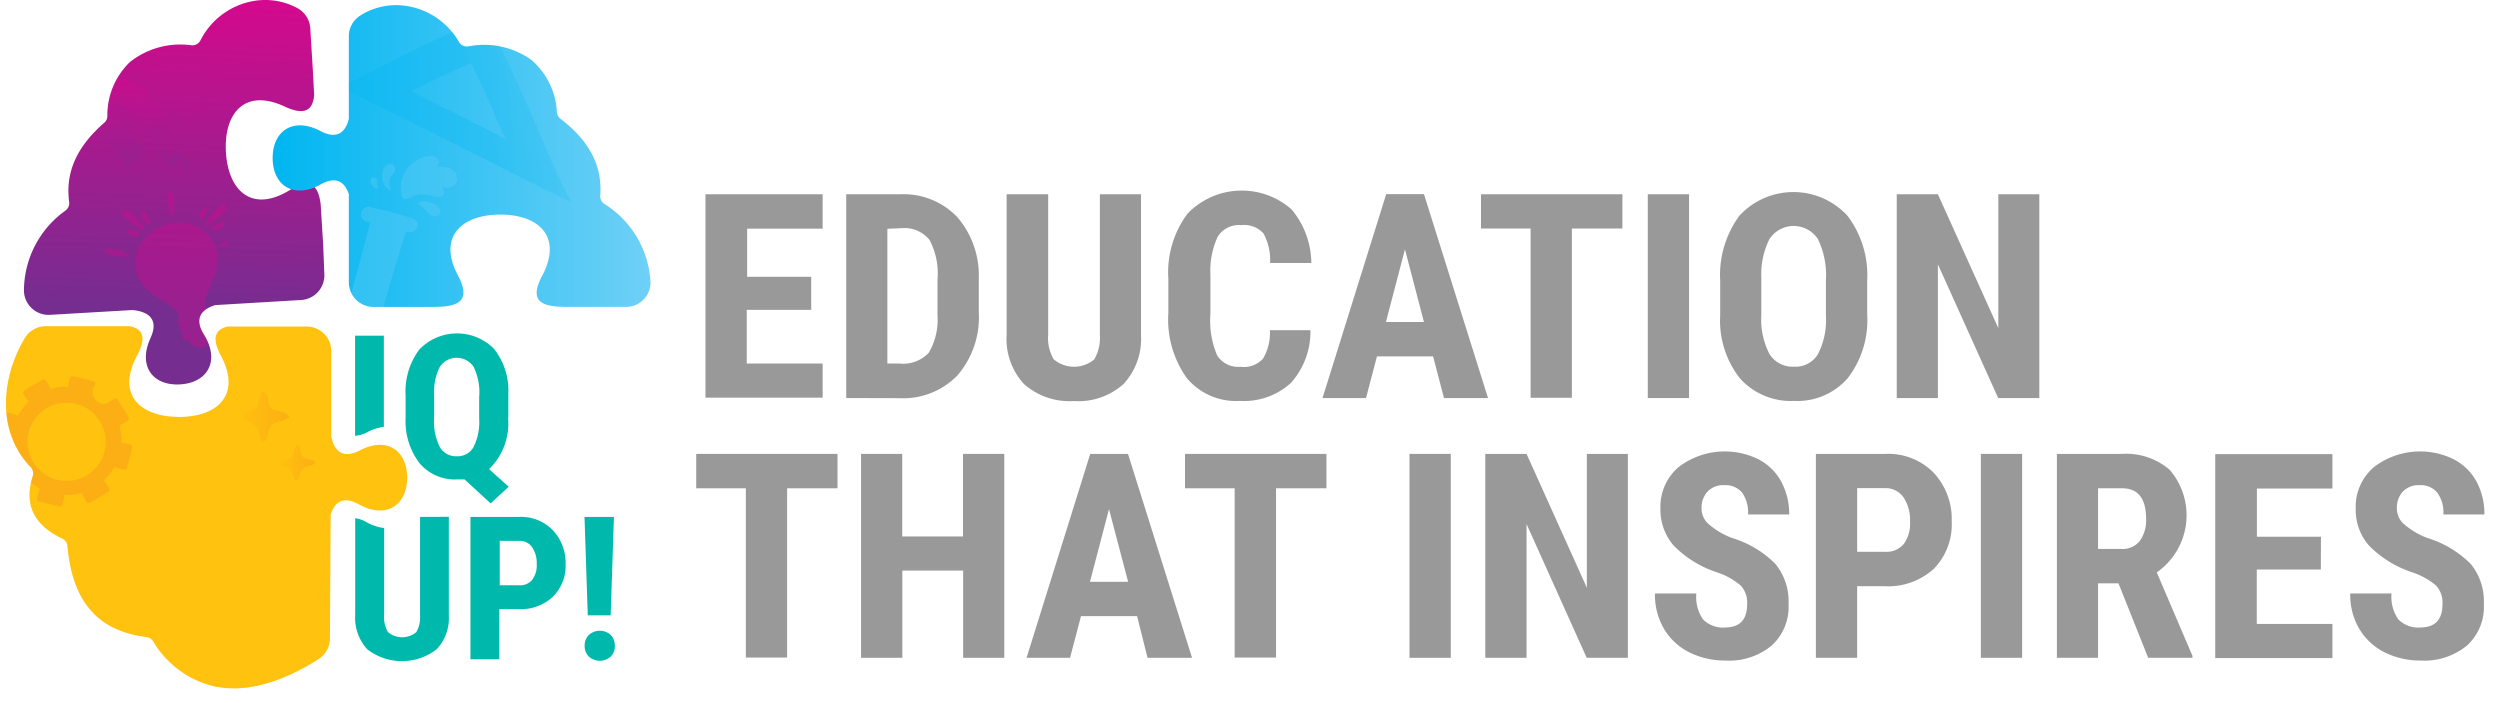 <?xml version="1.0" encoding="UTF-8"?> <svg xmlns="http://www.w3.org/2000/svg" xmlns:xlink="http://www.w3.org/1999/xlink" id="Layer_1" data-name="Layer 1" width="192" height="54" viewBox="0 0 192 54"><defs><style>.cls-1{fill:none;}.cls-2{fill:url(#linear-gradient);}.cls-3{opacity:0.3;}.cls-4{clip-path:url(#clip-path);}.cls-5{fill:url(#linear-gradient-2);}.cls-6{fill:url(#linear-gradient-3);}.cls-7{fill:url(#linear-gradient-4);}.cls-8{fill:url(#linear-gradient-5);}.cls-9{fill:url(#linear-gradient-6);}.cls-10{fill:url(#linear-gradient-7);}.cls-11{fill:url(#linear-gradient-8);}.cls-12{fill:url(#linear-gradient-9);}.cls-13{fill:url(#linear-gradient-10);}.cls-14{fill:url(#linear-gradient-11);}.cls-15{fill:url(#linear-gradient-12);}.cls-16{fill:url(#linear-gradient-13);}.cls-17{fill:url(#linear-gradient-14);}.cls-18{fill:url(#linear-gradient-15);}.cls-19{fill:url(#linear-gradient-16);}.cls-20{clip-path:url(#clip-path-3);}.cls-21{fill:url(#linear-gradient-17);}.cls-22{fill:url(#linear-gradient-18);}.cls-23{fill:url(#linear-gradient-19);}.cls-24{fill:url(#linear-gradient-20);}.cls-25{fill:url(#linear-gradient-21);}.cls-26{fill:url(#linear-gradient-22);}.cls-27{fill:url(#linear-gradient-23);}.cls-28{fill:#999;}.cls-29{fill:#00b9ad;}.cls-30{opacity:0.4;}.cls-31{clip-path:url(#clip-path-5);}.cls-32{fill:url(#linear-gradient-24);}.cls-33{fill:url(#linear-gradient-25);}.cls-34{fill:url(#linear-gradient-26);}.cls-35{fill:url(#linear-gradient-27);}</style><linearGradient id="linear-gradient" x1="7022.46" y1="7155.81" x2="7022.46" y2="7185.61" gradientTransform="matrix(1, 0.04, 0.04, -1, -186.12, 14071.8)" gradientUnits="userSpaceOnUse"><stop offset="0" stop-color="#762d90"></stop><stop offset="1" stop-color="#ec008c"></stop></linearGradient><clipPath id="clip-path" transform="translate(-7103.87 -7173.08)"><path class="cls-1" d="M7128.69,7191.89l-.1-1.62-.09-1.48c-.15-1.24-.61-2.19-2.39-1.1-2.93,1.78-4.73,0-4.89-2.95s1.43-4.92,4.53-3.47c1.66.77,2.15.14,2.25-.88l-.1-1.85-.2-3.27a1.89,1.89,0,0,0-1-1.57,5.21,5.21,0,0,0-3.43-.53,5.65,5.65,0,0,0-4,3,.7.7,0,0,1-.68.39,6.23,6.23,0,0,0-4.75,1.29,5.68,5.68,0,0,0-1.72,4.16.68.68,0,0,1-.24.5c-2.12,1.83-3,3.82-2.7,6.07a.72.72,0,0,1-.32.7,7.57,7.57,0,0,0-3.15,6.17,1.89,1.89,0,0,0,2,1.81l6.34-.37c1,.1,2.11.55,1.38,2.15-1,2.19.21,3.69,2.29,3.56s3.08-1.79,1.81-3.83c-.86-1.38,0-2,.88-2.26h0l6.6-.39a1.9,1.9,0,0,0,1.77-2Z"></path></clipPath><linearGradient id="linear-gradient-2" x1="6895.64" y1="6895.21" x2="6895.64" y2="6904.61" gradientTransform="matrix(0.99, 0.11, 0.11, -0.99, -488.94, 13301.77)" xlink:href="#linear-gradient"></linearGradient><linearGradient id="linear-gradient-3" x1="6898.08" y1="6904.63" x2="6898.08" y2="6906.4" gradientTransform="matrix(0.99, 0.11, 0.11, -0.99, -488.94, 13301.77)" xlink:href="#linear-gradient"></linearGradient><linearGradient id="linear-gradient-4" x1="6898.32" y1="6904.26" x2="6898.32" y2="6905.02" gradientTransform="matrix(0.99, 0.11, 0.11, -0.99, -488.94, 13301.77)" xlink:href="#linear-gradient"></linearGradient><linearGradient id="linear-gradient-5" x1="6897.1" y1="6905.04" x2="6897.1" y2="6905.93" gradientTransform="matrix(0.99, 0.11, 0.11, -0.99, -488.94, 13301.77)" xlink:href="#linear-gradient"></linearGradient><linearGradient id="linear-gradient-6" x1="6891.84" y1="6903.75" x2="6891.84" y2="6905.14" gradientTransform="matrix(0.99, 0.11, 0.11, -0.99, -488.94, 13301.77)" xlink:href="#linear-gradient"></linearGradient><linearGradient id="linear-gradient-7" x1="6892.73" y1="6904.17" x2="6892.73" y2="6905.16" gradientTransform="matrix(0.99, 0.11, 0.11, -0.99, -488.94, 13301.77)" xlink:href="#linear-gradient"></linearGradient><linearGradient id="linear-gradient-8" x1="6891.91" y1="6903.21" x2="6891.91" y2="6903.73" gradientTransform="matrix(0.99, 0.11, 0.11, -0.99, -488.94, 13301.77)" xlink:href="#linear-gradient"></linearGradient><linearGradient id="linear-gradient-9" x1="6894.52" y1="6905.17" x2="6894.52" y2="6906.85" gradientTransform="matrix(0.99, 0.11, 0.11, -0.99, -488.94, 13301.77)" xlink:href="#linear-gradient"></linearGradient><linearGradient id="linear-gradient-10" x1="6890.88" y1="6901.56" x2="6890.88" y2="6902.03" gradientTransform="matrix(0.99, 0.11, 0.11, -0.99, -488.94, 13301.77)" xlink:href="#linear-gradient"></linearGradient><linearGradient id="linear-gradient-11" x1="6898.97" y1="6903.18" x2="6898.97" y2="6903.58" gradientTransform="matrix(0.99, 0.11, 0.11, -0.99, -488.94, 13301.77)" xlink:href="#linear-gradient"></linearGradient><linearGradient id="linear-gradient-12" x1="7114.09" y1="7214.93" x2="7114.09" y2="7222.23" gradientTransform="matrix(1, 0, 0, -1, 0, 14401)" xlink:href="#linear-gradient"></linearGradient><linearGradient id="linear-gradient-13" x1="7117.29" y1="7214.93" x2="7117.29" y2="7222.23" gradientTransform="matrix(1, 0, 0, -1, 0, 14401)" xlink:href="#linear-gradient"></linearGradient><linearGradient id="linear-gradient-14" x1="7118.62" y1="7214.93" x2="7118.62" y2="7222.23" gradientTransform="matrix(1, 0, 0, -1, 0, 14401)" xlink:href="#linear-gradient"></linearGradient><linearGradient id="linear-gradient-15" x1="7026.63" y1="7101.96" x2="7057.64" y2="7101.96" gradientTransform="matrix(1, 0.04, 0.04, -1, -169.02, 14060.98)" gradientUnits="userSpaceOnUse"><stop offset="0" stop-color="#ffc20e"></stop><stop offset="1" stop-color="#f7941d"></stop></linearGradient><linearGradient id="linear-gradient-16" x1="7124.84" y1="7215.92" x2="7153.83" y2="7215.92" gradientTransform="matrix(1, 0, 0, -1, 0, 14401)" gradientUnits="userSpaceOnUse"><stop offset="0" stop-color="#00b6f1"></stop><stop offset="1" stop-color="#6fd0f6"></stop></linearGradient><clipPath id="clip-path-3" transform="translate(-7103.87 -7173.08)"><path class="cls-1" d="M7150.33,7188.77a.7.7,0,0,1-.36-.67c.17-2.27-.83-4.2-3.06-5.9a.71.71,0,0,1-.27-.48,5.64,5.64,0,0,0-2-4.07,6.27,6.27,0,0,0-4.82-1,.7.7,0,0,1-.7-.34,5.63,5.63,0,0,0-4.15-2.79,5.12,5.12,0,0,0-3.44.76,1.88,1.88,0,0,0-.87,1.59v6.34c-.21.86-.77,1.67-2.17.94-2.12-1.12-3.69,0-3.68,2.08s1.6,3.18,3.71,2c1.31-.72,1.89,0,2.14.77v6.75a1.9,1.9,0,0,0,1.89,1.9h4.52c1.55,0,3.15-.17,2-2.36-1.63-3,.23-4.72,3.2-4.73s4.84,1.69,3.23,4.72c-1.21,2.27.46,2.37,2.12,2.37h4.32a1.88,1.88,0,0,0,1.89-1.83A7.53,7.53,0,0,0,7150.33,7188.77Z"></path></clipPath><linearGradient id="linear-gradient-17" x1="7831.95" y1="7900.77" x2="7846.46" y2="7900.77" gradientTransform="matrix(0.96, -0.27, -0.27, -0.96, 1770.02, 16933.16)" xlink:href="#linear-gradient-16"></linearGradient><linearGradient id="linear-gradient-18" x1="6364.16" y1="5107.38" x2="6372.09" y2="5107.38" gradientTransform="matrix(0.8, 0.6, 0.6, -0.8, -1028, 7420.68)" xlink:href="#linear-gradient-16"></linearGradient><linearGradient id="linear-gradient-19" x1="6363.21" y1="5114.38" x2="6369.03" y2="5114.38" gradientTransform="matrix(0.8, 0.6, 0.6, -0.8, -1028, 7420.68)" xlink:href="#linear-gradient-16"></linearGradient><linearGradient id="linear-gradient-20" x1="6363.21" y1="5117.25" x2="6369.03" y2="5117.25" gradientTransform="matrix(0.8, 0.6, 0.6, -0.8, -1028, 7420.68)" xlink:href="#linear-gradient-16"></linearGradient><linearGradient id="linear-gradient-21" x1="6363.21" y1="5115.87" x2="6369.03" y2="5115.87" gradientTransform="matrix(0.8, 0.6, 0.6, -0.8, -1028, 7420.68)" xlink:href="#linear-gradient-16"></linearGradient><linearGradient id="linear-gradient-22" x1="6363.21" y1="5115.95" x2="6369.03" y2="5115.95" gradientTransform="matrix(0.8, 0.6, 0.6, -0.8, -1028, 7420.68)" xlink:href="#linear-gradient-16"></linearGradient><linearGradient id="linear-gradient-23" x1="6363.21" y1="5114.87" x2="6369.03" y2="5114.87" gradientTransform="matrix(0.8, 0.6, 0.6, -0.8, -1028, 7420.68)" xlink:href="#linear-gradient-16"></linearGradient><clipPath id="clip-path-5" transform="translate(-7103.87 -7173.08)"><path class="cls-1" d="M7131.5,7207.67c-1.46.76-2-.16-2.19-1.06l0-6.55a1.88,1.88,0,0,0-1.88-1.9l-3.74,0h-2.35c-.85.21-1.29.77-.51,2.23,1.61,3-.25,4.72-3.22,4.71s-4.83-1.7-3.21-4.72c.8-1.5.34-2.05-.55-2.25l-6.45,0a1.88,1.88,0,0,0-1.63.92c-1.79,3-2.21,7.12.45,9.9a.71.71,0,0,1,.16.71c-.69,2.15.08,3.76,2.29,4.79a.67.67,0,0,1,.38.56c.39,4.29,2.32,6.53,6.08,7a.7.7,0,0,1,.49.31,7.44,7.44,0,0,0,4.84,3.5c2.31.44,5-.28,7.89-2.13a1.89,1.89,0,0,0,.86-1.59l.05-9.09v-.39c.25-.82.83-1.55,2.16-.81,2.1,1.16,3.7.08,3.72-2S7133.63,7206.56,7131.5,7207.67Z"></path></clipPath><linearGradient id="linear-gradient-24" x1="8519.83" y1="8193.49" x2="8538.68" y2="8193.49" gradientTransform="matrix(0.88, -0.48, -0.48, -0.88, 3565.55, 18500.76)" xlink:href="#linear-gradient-15"></linearGradient><linearGradient id="linear-gradient-25" x1="7385.6" y1="7475.84" x2="7395.61" y2="7475.84" gradientTransform="matrix(0.99, -0.11, -0.11, -0.99, 566.36, 15435.43)" xlink:href="#linear-gradient-15"></linearGradient><linearGradient id="linear-gradient-26" x1="7125.19" y1="7192.38" x2="7128.04" y2="7192.38" gradientTransform="matrix(1, 0, 0, -1, 0, 14401)" xlink:href="#linear-gradient-15"></linearGradient><linearGradient id="linear-gradient-27" x1="7122.12" y1="7195.94" x2="7126.06" y2="7195.94" gradientTransform="matrix(1, 0, 0, -1, 0, 14401)" xlink:href="#linear-gradient-15"></linearGradient></defs><path class="cls-2" d="M7128.69,7191.89l-.1-1.62-.09-1.48c-.15-1.24-.61-2.19-2.39-1.1-2.93,1.78-4.73,0-4.89-2.95s1.43-4.92,4.53-3.47c1.66.77,2.15.14,2.25-.88l-.1-1.85-.2-3.27a1.89,1.89,0,0,0-1-1.57,5.21,5.21,0,0,0-3.43-.53,5.65,5.65,0,0,0-4,3,.7.7,0,0,1-.68.39,6.23,6.23,0,0,0-4.75,1.29,5.68,5.68,0,0,0-1.72,4.16.68.68,0,0,1-.24.5c-2.12,1.83-3,3.82-2.7,6.07a.72.72,0,0,1-.32.7,7.57,7.57,0,0,0-3.15,6.17,1.89,1.89,0,0,0,2,1.81l6.34-.37c1,.1,2.11.55,1.38,2.15-1,2.19.21,3.69,2.29,3.56s3.08-1.79,1.81-3.83c-.86-1.38,0-2,.88-2.26h0l6.6-.39a1.9,1.9,0,0,0,1.77-2Z" transform="translate(-7103.87 -7173.08)"></path><g class="cls-3"><g class="cls-4"><path class="cls-5" d="M7118.27,7190.26a3.46,3.46,0,0,0-3.87,2.12,2.92,2.92,0,0,0,.67,2.88l.09.09a15.07,15.07,0,0,0,1.69,1.13,2.77,2.77,0,0,1,.81.86c-.26.12-.21.56.06.7a.45.45,0,0,0,.19.59.43.43,0,0,0,.3.63h.22a1.51,1.51,0,0,0,.09.18.88.88,0,0,0,1.58-.5,1.23,1.23,0,0,0,0-.2l.17-.13a.45.45,0,0,0-.11-.7.44.44,0,0,0-.19-.59c.16-.27-.06-.67-.34-.61a2.62,2.62,0,0,1,.18-1.17,15.23,15.23,0,0,0,.74-1.9,3.62,3.62,0,0,0,.06-.46h0a2.93,2.93,0,0,0-1.12-2.41A2.75,2.75,0,0,0,7118.27,7190.26Z" transform="translate(-7103.87 -7173.08)"></path><path class="cls-6" d="M7120.87,7188.79a2.56,2.56,0,0,0-.63.64,7.09,7.09,0,0,0-.59.74c-.07.11.06.29.19.21s.48-.36.71-.55a2.72,2.72,0,0,0,.67-.64C7121.34,7189,7121.14,7188.65,7120.87,7188.79Z" transform="translate(-7103.87 -7173.08)"></path><path class="cls-7" d="M7120.79,7190.16a3.11,3.11,0,0,0-.4.22,1.08,1.08,0,0,0-.32.24.13.13,0,0,0,.1.2,1,1,0,0,0,.39-.1c.15-.06.29-.11.43-.18A.21.21,0,1,0,7120.79,7190.16Z" transform="translate(-7103.87 -7173.08)"></path><path class="cls-8" d="M7119.62,7189.64c.05-.09.09-.18.13-.27a.22.22,0,1,0-.42-.14,1,1,0,0,0-.1.24,1.14,1.14,0,0,0-.06.25.16.16,0,0,0,.29.14C7119.51,7189.79,7119.57,7189.72,7119.62,7189.64Z" transform="translate(-7103.87 -7173.08)"></path><path class="cls-9" d="M7114.75,7190.72c.11.07.29-.07.2-.2a6.17,6.17,0,0,0-.59-.66,2.32,2.32,0,0,0-.67-.62c-.24-.1-.53.12-.38.37a2.18,2.18,0,0,0,.66.58A7.12,7.12,0,0,0,7114.75,7190.72Z" transform="translate(-7103.87 -7173.08)"></path><path class="cls-10" d="M7115.2,7190.35a.14.14,0,0,0,.2-.12,1.29,1.29,0,0,0-.12-.38c-.07-.13-.12-.28-.2-.41s-.51,0-.38.23.16.25.24.38A1.06,1.06,0,0,0,7115.2,7190.35Z" transform="translate(-7103.87 -7173.08)"></path><path class="cls-11" d="M7114.06,7191.19l.26.05c.18,0,.3-.2.13-.3a1.94,1.94,0,0,0-.24-.15l-.27-.11a.24.24,0,0,0-.29.15.23.23,0,0,0,.16.28Z" transform="translate(-7103.87 -7173.08)"></path><path class="cls-12" d="M7117.22,7189.43a10.3,10.3,0,0,0,0-1.36.24.24,0,0,0-.17-.19.2.2,0,0,0-.2,0,.26.26,0,0,0-.14.28,9,9,0,0,0,.24,1.28A.14.14,0,0,0,7117.22,7189.43Z" transform="translate(-7103.87 -7173.08)"></path><path class="cls-13" d="M7113.8,7192.69a1.54,1.54,0,0,0-.76-.33,1.76,1.76,0,0,0-1-.12.13.13,0,0,0-.05.23,1.76,1.76,0,0,0,.95.26,1.47,1.47,0,0,0,.83,0A.06.06,0,0,0,7113.8,7192.69Z" transform="translate(-7103.87 -7173.08)"></path><path class="cls-14" d="M7121.31,7191.63a5.05,5.05,0,0,0-.55.18.09.09,0,0,0,0,.17l.56-.07a.15.15,0,0,0,.11-.13.08.08,0,0,0,0-.07A.14.14,0,0,0,7121.31,7191.63Z" transform="translate(-7103.87 -7173.08)"></path></g><g class="cls-4"><path class="cls-15" d="M7111.5,7183.26c.34.43.91,1.09,1.39,1.63h0l.48.51.34.36h0l.05,0,.18-.12.08-.06.39-.28,0,0,.15-.11,0-.05.14-.11.05,0,.16-.13a0,0,0,0,1,0,0h0l.2-.18.07-.06a.27.27,0,0,1-.07-.08c-.14-.18-.34-.41-.55-.63-.05-.07-.11-.12-.17-.19-.28-.3-.56-.6-.74-.81s-1.09-1.15-1.08-1.62a.3.3,0,0,1,0-.16l0,0a.36.36,0,0,1,.1-.11l.12-.09h0l.08,0c.47-.06,1.31,1,1.57,1.27l.7.82c.3.35.61.7.82.91h0l.25-.23v0l0,0a1.21,1.21,0,0,0,.16-.16l.07-.06.2-.21v0l.14-.15.05-.06.14-.17c0-.05.09-.1.13-.16l0,0,.14-.15h0l-.21-.26-.57-.67c-.47-.52-1-1.11-1.37-1.48a3.14,3.14,0,0,0-2.45-1.12,2.29,2.29,0,0,0-1,.4l-.12.09-.22.19-.22.19C7110.17,7180.78,7110.64,7182.19,7111.5,7183.26Z" transform="translate(-7103.87 -7173.08)"></path><path class="cls-16" d="M7118.68,7185.91c-.37-.39-.71-.8-1.1-1.17,0,0,0,0-.06-.05a.23.23,0,0,0-.35.13c0,.12-.07.24-.11.35a.14.14,0,0,1,0,.07l-.73-.52-.27-.19c-.1-.08-.23.05-.14.14.37.39.72.8,1.1,1.17l.06,0a.22.22,0,0,0,.35-.12c0-.12.08-.24.11-.36l0-.06.73.52.27.19C7118.64,7186.13,7118.78,7186,7118.68,7185.91Z" transform="translate(-7103.87 -7173.08)"></path><path class="cls-17" d="M7117.31,7181.52c.43.17.85.38,1.28.53l.06,0a.2.2,0,0,0,.23-.22,3.11,3.11,0,0,0,0-.32v-.06l.76.16.28.06a.09.09,0,0,0,.06-.17c-.43-.17-.85-.38-1.29-.53l-.06,0a.2.2,0,0,0-.23.22c0,.11,0,.22,0,.32v.06l-.76-.15-.28-.06A.09.09,0,1,0,7117.31,7181.52Z" transform="translate(-7103.87 -7173.08)"></path></g></g><path class="cls-18" d="M7131.5,7207.67c-1.46.76-2-.16-2.19-1.06l0-6.55a1.88,1.88,0,0,0-1.88-1.9l-3.74,0h-2.35c-.85.21-1.29.77-.51,2.23,1.61,3-.25,4.72-3.22,4.71s-4.83-1.7-3.21-4.72c.8-1.5.34-2.05-.55-2.25l-6.45,0a1.88,1.88,0,0,0-1.63.92c-1.79,3-2.21,7.12.45,9.9a.71.71,0,0,1,.16.71c-.69,2.15.08,3.76,2.29,4.79a.67.67,0,0,1,.38.56c.39,4.29,2.32,6.53,6.08,7a.7.7,0,0,1,.49.31,7.44,7.44,0,0,0,4.84,3.5c2.31.44,5-.28,7.89-2.13a1.89,1.89,0,0,0,.86-1.59l.05-9.09v-.39c.25-.82.83-1.55,2.16-.81,2.1,1.16,3.7.08,3.72-2S7133.63,7206.56,7131.5,7207.67Z" transform="translate(-7103.87 -7173.08)"></path><path class="cls-19" d="M7150.33,7188.77a.7.7,0,0,1-.36-.67c.17-2.27-.83-4.2-3.06-5.9a.71.71,0,0,1-.27-.48,5.64,5.64,0,0,0-2-4.07,6.27,6.27,0,0,0-4.82-1,.7.7,0,0,1-.7-.34,5.63,5.63,0,0,0-4.15-2.79,5.12,5.12,0,0,0-3.44.76,1.88,1.88,0,0,0-.87,1.59v6.34c-.21.86-.77,1.67-2.17.94-2.12-1.12-3.69,0-3.68,2.08s1.6,3.18,3.71,2c1.31-.72,1.89,0,2.14.77v6.75a1.9,1.9,0,0,0,1.89,1.9h4.52c1.55,0,3.15-.17,2-2.36-1.63-3,.23-4.72,3.2-4.73s4.84,1.69,3.23,4.72c-1.21,2.27.46,2.37,2.12,2.37h4.32a1.88,1.88,0,0,0,1.89-1.83A7.53,7.53,0,0,0,7150.33,7188.77Z" transform="translate(-7103.87 -7173.08)"></path><g class="cls-3"><g class="cls-20"><path class="cls-21" d="M7147.1,7187.39l-.32-.72c-.16-.37-.33-.74-.48-1.06s-.29-.62-.37-.81h0s0,0,0,0l-.39-.94c-.49-1.17-1-2.39-1.62-3.72-.46-1-.87-1.9-1.29-2.77-.33-.7-.69-1.43-1.05-2.15-.09-.17-.17-.35-.26-.53l-.15-.32-.33.14-2.43,1.1-2.29,1.09-.22.11c-1.05.51-1.91.94-2.72,1.35s-1.22.63-1.71.9l-.49.26-.25.13-.59.3.58.32c.9.51,2,1.07,2.92,1.5l.72.35c.65.31,1.26.61,1.72.85l3.08,1.56,1.27.63,1.36.69.95.48,1.64.83.27.13,3.12,1.56Zm-5.62-4.27-.11-.06-.67-.34-.4-.2-.56-.28-.52-.26-1.27-.64-.71-.35-.29-.15c-.37-.18-.84-.41-1.21-.61l-.24-.14.25-.12.1-.05.2-.11.71-.37,1.12-.56.09,0,.94-.45,1-.45.14-.06.06.13.11.22c.15.3.29.59.43.89s.34.73.53,1.14.47,1,.67,1.53l.16.39h0c0,.08.09.19.15.33l.2.44.13.3.27.5Z" transform="translate(-7103.87 -7173.08)"></path></g><g class="cls-20"><path class="cls-22" d="M7131.67,7202.26a22.65,22.65,0,0,0,.8-2.7c.67-2.29,1.83-6.4,2.57-8.66l.18,0c.64.08,1.1-.72.4-1l-.28-.11a24.4,24.4,0,0,0-2.67-.71l-.29-.08a.58.58,0,1,0-.25,1.12l.19,0c-.43,1.59-.84,3.2-1.28,4.79-.29,1.08-1.14,4-1.38,5a5.3,5.3,0,0,0-.24,2.64,1.15,1.15,0,0,0,.49.58,1,1,0,0,0,1.19-.12A2.1,2.1,0,0,0,7131.67,7202.26Z" transform="translate(-7103.87 -7173.08)"></path><path class="cls-23" d="M7132.63,7187.69s0,0,0,0S7132.64,7187.68,7132.63,7187.69Z" transform="translate(-7103.87 -7173.08)"></path><path class="cls-24" d="M7137.41,7185.92l-.06,0a.43.43,0,0,0,.19-.55.61.61,0,0,0-.34-.27,1.14,1.14,0,0,0-.55,0,2.53,2.53,0,0,0-1.95,1.85,2.49,2.49,0,0,0,0,1l0,.13a.77.77,0,0,0,.08.19.2.2,0,0,0,.08.08c.24.13.68-.21.93-.27a2.36,2.36,0,0,1,1.12,0,1.94,1.94,0,0,0,.58.12c.25,0,.6-.2.46-.48l0,0a1,1,0,0,0-.19-.25l0,0,.18,0a.86.86,0,0,0,1-.41.58.58,0,0,0,0-.39.37.37,0,0,0,0-.15C7138.67,7185.92,7137.94,7185.83,7137.41,7185.92Z" transform="translate(-7103.87 -7173.08)"></path><path class="cls-25" d="M7137.06,7188.68a1.41,1.41,0,0,0-1.08-.06h0s0,0,0,0c.05.23.39.37.54.54s.34.51.68.54a.45.45,0,0,0,.43-.18.46.46,0,0,0,0-.42A.91.91,0,0,0,7137.06,7188.68Z" transform="translate(-7103.87 -7173.08)"></path><path class="cls-26" d="M7134.1,7185.77l-.08-.06c-.28-.15-.57.09-.68.33a1.44,1.44,0,0,0-.09.87,1.14,1.14,0,0,0,.55.77s0,0,0,0,.05,0,.07,0,0-.07,0-.11a1.25,1.25,0,0,1-.08-.69c0-.23.29-.41.39-.63A.47.47,0,0,0,7134.1,7185.77Z" transform="translate(-7103.87 -7173.08)"></path><path class="cls-27" d="M7132.78,7186.79a.26.26,0,0,0-.2-.1.17.17,0,0,0-.17.08.45.45,0,0,0,.05.56.49.49,0,0,0,.26.21.19.19,0,0,0,.13,0,.1.1,0,0,0,.06-.14s-.05-.08-.07-.13S7132.91,7187,7132.78,7186.79Z" transform="translate(-7103.87 -7173.08)"></path></g></g><path class="cls-28" d="M7166.14,7196.88h-4.92V7201h5.83v2.62h-9V7188h9v2.64h-5.8v3.7h4.92v2.55Z" transform="translate(-7103.87 -7173.08)"></path><path class="cls-28" d="M7168.86,7203.65V7188H7173a5.72,5.72,0,0,1,4.38,1.74,6.88,6.88,0,0,1,1.66,4.78v2.54a6.82,6.82,0,0,1-1.63,4.84,5.79,5.79,0,0,1-4.49,1.76Zm3.16-13V7201h.95a2.68,2.68,0,0,0,2.23-.83,5,5,0,0,0,.67-2.88v-2.72a5.52,5.52,0,0,0-.61-3.06,2.47,2.47,0,0,0-2.09-.91Z" transform="translate(-7103.87 -7173.08)"></path><path class="cls-28" d="M7191.5,7188v10.85a5.09,5.09,0,0,1-1.35,3.73,5.18,5.18,0,0,1-3.8,1.3,5.27,5.27,0,0,1-3.84-1.31,5.1,5.1,0,0,1-1.33-3.8V7188h3.19v10.78a3.19,3.19,0,0,0,.43,1.9,2.42,2.42,0,0,0,3.11,0,3.26,3.26,0,0,0,.43-1.86V7188Z" transform="translate(-7103.87 -7173.08)"></path><path class="cls-28" d="M7204.51,7198.44a5.88,5.88,0,0,1-1.5,4.05,5.34,5.34,0,0,1-3.92,1.38,4.92,4.92,0,0,1-4.07-1.75,7.72,7.72,0,0,1-1.42-5v-2.63a7.55,7.55,0,0,1,1.47-5,5.78,5.78,0,0,1,8-.32,6.5,6.5,0,0,1,1.51,4.11h-3.17a4.21,4.21,0,0,0-.51-2.28,2,2,0,0,0-1.71-.63,1.91,1.91,0,0,0-1.8.89,6.18,6.18,0,0,0-.56,2.92v3a6.79,6.79,0,0,0,.52,3.2,1.92,1.92,0,0,0,1.79.87,2,2,0,0,0,1.72-.61,3.9,3.9,0,0,0,.54-2.2h3.16Z" transform="translate(-7103.87 -7173.08)"></path><path class="cls-28" d="M7213.93,7200.45h-4.31l-.84,3.2h-3.34l4.89-15.66h2.9l4.92,15.66h-3.38Zm-3.62-2.64h2.92l-1.46-5.58Z" transform="translate(-7103.87 -7173.08)"></path><path class="cls-28" d="M7228.47,7190.63h-3.88v13h-3.17v-13h-3.81V7188h10.86v2.64Z" transform="translate(-7103.87 -7173.08)"></path><path class="cls-28" d="M7233.59,7203.65h-3.17V7188h3.17Z" transform="translate(-7103.87 -7173.08)"></path><path class="cls-28" d="M7247.27,7197.23a7.31,7.31,0,0,1-1.49,4.89,5.13,5.13,0,0,1-4.14,1.75,5.23,5.23,0,0,1-4.14-1.73,7.18,7.18,0,0,1-1.52-4.83v-2.68a7.69,7.69,0,0,1,1.49-5,5.65,5.65,0,0,1,8.27,0,7.56,7.56,0,0,1,1.53,5v2.68Zm-3.17-2.62a6.35,6.35,0,0,0-.61-3.16,2.22,2.22,0,0,0-3.73,0,6.06,6.06,0,0,0-.62,3v2.79a5.83,5.83,0,0,0,.61,3,2.08,2.08,0,0,0,1.9,1,2,2,0,0,0,1.83-.95,5.66,5.66,0,0,0,.62-2.95v-2.72Z" transform="translate(-7103.87 -7173.08)"></path><path class="cls-28" d="M7260.49,7203.65h-3.16l-4.63-10.27v10.27h-3.16V7188h3.16l4.64,10.28V7188h3.15v15.66Z" transform="translate(-7103.87 -7173.08)"></path><path class="cls-28" d="M7168.19,7210.58h-3.87v13h-3.17v-13h-3.81v-2.64h10.85Z" transform="translate(-7103.87 -7173.08)"></path><path class="cls-28" d="M7181,7223.6h-3.16v-6.7h-4.67v6.7H7170v-15.66h3.16v6.34h4.67v-6.34H7181Z" transform="translate(-7103.87 -7173.08)"></path><path class="cls-28" d="M7191.2,7220.4h-4.31l-.84,3.2h-3.34l4.89-15.66h2.9l4.92,15.66H7192Zm-3.62-2.64h2.93l-1.47-5.58Z" transform="translate(-7103.87 -7173.08)"></path><path class="cls-28" d="M7205.74,7210.58h-3.87v13h-3.18v-13h-3.81v-2.64h10.86v2.64Z" transform="translate(-7103.87 -7173.08)"></path><path class="cls-28" d="M7215.29,7223.6h-3.17v-15.66h3.17Z" transform="translate(-7103.87 -7173.08)"></path><path class="cls-28" d="M7228.9,7223.6h-3.17l-4.62-10.27v10.27h-3.17v-15.66h3.17l4.63,10.28v-10.28h3.15v15.66Z" transform="translate(-7103.87 -7173.08)"></path><path class="cls-28" d="M7238.05,7219.49a1.93,1.93,0,0,0-.49-1.44,5.47,5.47,0,0,0-1.78-1,8.26,8.26,0,0,1-3.39-2.09,4.23,4.23,0,0,1-1-2.83,4,4,0,0,1,1.4-3.18,5.83,5.83,0,0,1,6.14-.59,4.16,4.16,0,0,1,1.74,1.71,5.22,5.22,0,0,1,.61,2.52h-3.16a2.63,2.63,0,0,0-.46-1.68,1.65,1.65,0,0,0-1.35-.57,1.69,1.69,0,0,0-1.3.49,1.85,1.85,0,0,0-.46,1.32,1.58,1.58,0,0,0,.52,1.16,5.91,5.91,0,0,0,1.83,1.09,7.88,7.88,0,0,1,3.33,2,4.54,4.54,0,0,1,1,3.07,4,4,0,0,1-1.3,3.19,5.11,5.11,0,0,1-3.54,1.15,6.15,6.15,0,0,1-2.76-.62,4.69,4.69,0,0,1-1.95-1.79,5.18,5.18,0,0,1-.71-2.74h3.18a3,3,0,0,0,.52,2,2.18,2.18,0,0,0,1.73.61C7237.5,7221.25,7238.05,7220.66,7238.05,7219.49Z" transform="translate(-7103.87 -7173.08)"></path><path class="cls-28" d="M7246.5,7218.1v5.5h-3.17v-15.66h5.34a4.88,4.88,0,0,1,3.7,1.44,5.2,5.2,0,0,1,1.39,3.75,4.85,4.85,0,0,1-1.37,3.63,5.19,5.19,0,0,1-3.79,1.34Zm0-2.64h2.17a1.74,1.74,0,0,0,1.4-.59,2.63,2.63,0,0,0,.49-1.72,3.14,3.14,0,0,0-.5-1.87,1.65,1.65,0,0,0-1.36-.71h-2.2Z" transform="translate(-7103.87 -7173.08)"></path><path class="cls-28" d="M7259.17,7223.6H7256v-15.66h3.17Z" transform="translate(-7103.87 -7173.08)"></path><path class="cls-28" d="M7266.57,7217.88H7265v5.72h-3.16v-15.66h5a5.1,5.1,0,0,1,3.67,1.23,5.35,5.35,0,0,1-1,7.87l2.74,6.41v.15h-3.4Zm-1.57-2.64h1.79a1.68,1.68,0,0,0,1.42-.62,2.71,2.71,0,0,0,.48-1.69c0-1.57-.62-2.35-1.84-2.35H7265v4.66Z" transform="translate(-7103.87 -7173.08)"></path><path class="cls-28" d="M7282.11,7216.82h-4.92V7221H7283v2.62h-9v-15.66h9v2.64h-5.8v3.7h4.92Z" transform="translate(-7103.87 -7173.08)"></path><path class="cls-28" d="M7291.45,7219.49a1.93,1.93,0,0,0-.49-1.44,5.58,5.58,0,0,0-1.78-1,8.26,8.26,0,0,1-3.39-2.09,4.18,4.18,0,0,1-1-2.83,4,4,0,0,1,1.4-3.18,5.83,5.83,0,0,1,6.14-.59,4.22,4.22,0,0,1,1.74,1.71,5.21,5.21,0,0,1,.6,2.52h-3.15a2.57,2.57,0,0,0-.47-1.68,1.64,1.64,0,0,0-1.35-.57,1.68,1.68,0,0,0-1.29.49,1.85,1.85,0,0,0-.46,1.32,1.58,1.58,0,0,0,.52,1.16,5.91,5.91,0,0,0,1.83,1.09,8,8,0,0,1,3.33,2,4.54,4.54,0,0,1,1,3.07,4,4,0,0,1-1.3,3.19,5.15,5.15,0,0,1-3.54,1.15,6.15,6.15,0,0,1-2.76-.62,4.69,4.69,0,0,1-1.95-1.79,5.09,5.09,0,0,1-.71-2.74h3.17a3,3,0,0,0,.53,2,2.16,2.16,0,0,0,1.72.61C7290.9,7221.25,7291.45,7220.66,7291.45,7219.49Z" transform="translate(-7103.87 -7173.08)"></path><path class="cls-29" d="M7133.35,7205.86v-7h-2.21v7.69a2.27,2.27,0,0,0,.92-.27A3.8,3.8,0,0,1,7133.35,7205.86Z" transform="translate(-7103.87 -7173.08)"></path><path class="cls-29" d="M7142.89,7205.17a4.88,4.88,0,0,1-1.46,3.94l1.51,1.35-1.39,1.28-2-1.84-.57,0a3.55,3.55,0,0,1-2.9-1.26,5.33,5.33,0,0,1-1.06-3.48v-1.71a5.37,5.37,0,0,1,1.05-3.52,4,4,0,0,1,5.75-.05,5.2,5.2,0,0,1,1.09,3.42v1.83Zm-2.21-1.69a4.46,4.46,0,0,0-.43-2.21,1.55,1.55,0,0,0-2.61,0,4.27,4.27,0,0,0-.43,2.11v1.81a4.35,4.35,0,0,0,.43,2.21,1.43,1.43,0,0,0,1.32.72,1.4,1.4,0,0,0,1.28-.71,4.26,4.26,0,0,0,.43-2.17v-1.74Z" transform="translate(-7103.87 -7173.08)"></path><path class="cls-29" d="M7136.13,7212.78v7.56a2.23,2.23,0,0,1-.29,1.29,1.7,1.7,0,0,1-2.17,0,2.27,2.27,0,0,1-.3-1.33v-6.67a3.62,3.62,0,0,1-1.36-.45,2.16,2.16,0,0,0-.86-.3v7.41a3.59,3.59,0,0,0,.92,2.65,4.35,4.35,0,0,0,5.34,0,3.5,3.5,0,0,0,.93-2.6v-7.57Z" transform="translate(-7103.87 -7173.08)"></path><path class="cls-29" d="M7142.22,7219.86v3.85H7140v-10.93h3.73a3.4,3.4,0,0,1,2.58,1,3.67,3.67,0,0,1,1,2.62,3.35,3.35,0,0,1-1,2.53,3.6,3.6,0,0,1-2.64.93Zm0-1.83h1.52a1.18,1.18,0,0,0,1-.42,1.81,1.81,0,0,0,.35-1.2,2.2,2.2,0,0,0-.35-1.3,1.13,1.13,0,0,0-.95-.49h-1.54V7218Z" transform="translate(-7103.87 -7173.08)"></path><path class="cls-29" d="M7148.77,7222.68a1.14,1.14,0,0,1,.33-.84,1.25,1.25,0,0,1,1.67,0,1.17,1.17,0,0,1,.32.84,1.12,1.12,0,0,1-.31.82,1.25,1.25,0,0,1-1.69,0A1.12,1.12,0,0,1,7148.77,7222.68Zm2-2.34h-1.76l-.25-7.56h2.26Z" transform="translate(-7103.87 -7173.08)"></path><g class="cls-30"><g class="cls-31"><path class="cls-32" d="M7125,7216.27a9.59,9.59,0,0,0-1.3.24,8,8,0,0,0-.46-1,7.07,7.07,0,0,0-.8-1.19,9.5,9.5,0,0,0,.87-1.05.38.38,0,0,0-.06-.51l-.61-.47c-.41-.3-.87-.64-1.28-.92l-.59-.4a.37.37,0,0,0-.5.08,1.7,1.7,0,0,1-3.17.44,8.45,8.45,0,0,0-.13-1.34.38.38,0,0,0-.4-.31c-.84.09-2.26.32-3.06.49a.38.38,0,0,0-.3.41,11.29,11.29,0,0,0,.23,1.27,7.38,7.38,0,0,0-.95.44,8.53,8.53,0,0,0-1.25.84,8.76,8.76,0,0,0-1.07-.86.38.38,0,0,0-.51.07c-.54.64-1.39,1.8-1.84,2.47a.37.37,0,0,0,.08.5,9.38,9.38,0,0,0,1.11.75,8.11,8.11,0,0,0-.65,2.42,11.51,11.51,0,0,0-1.44.14.38.38,0,0,0-.31.41c.07.83.29,2.23.45,3a.37.37,0,0,0,.41.29,7.91,7.91,0,0,0,1.37-.27c.13.31.27.62.43.92a7.34,7.34,0,0,0,.82,1.21,11.36,11.36,0,0,0-1,1.14.38.38,0,0,0,.06.51l.41.32c.46.35,1,.75,1.49,1.08l.58.39a.37.37,0,0,0,.5-.08,8.8,8.8,0,0,0,.81-1.18,7.85,7.85,0,0,0,2.43.63,10.31,10.31,0,0,0,.13,1.48.38.38,0,0,0,.41.3c.83-.08,2.25-.31,3.05-.48a.38.38,0,0,0,.3-.41,9.32,9.32,0,0,0-.26-1.38,7.9,7.9,0,0,0,1-.46,8.19,8.19,0,0,0,1.19-.79,9.77,9.77,0,0,0,1.12.92.39.39,0,0,0,.51-.07c.54-.65,1.39-1.81,1.84-2.48a.37.37,0,0,0-.08-.5,9.7,9.7,0,0,0-1.13-.76,7.86,7.86,0,0,0,.67-2.42,9.23,9.23,0,0,0,1.4-.15.37.37,0,0,0,.32-.4c-.08-.83-.29-2.24-.45-3A.37.37,0,0,0,7125,7216.27Zm-6,8.16a5.72,5.72,0,1,1,2.27-7.76A5.73,5.73,0,0,1,7119,7224.43Z" transform="translate(-7103.87 -7173.08)"></path></g><g class="cls-31"><path class="cls-33" d="M7113.88,7207.22a5.29,5.29,0,0,0-.69-.15,3.79,3.79,0,0,0,0-.58,4.62,4.62,0,0,0-.15-.74,5.62,5.62,0,0,0,.64-.34.21.21,0,0,0,.07-.26l-.2-.36-.44-.71-.21-.31a.2.2,0,0,0-.27-.06,4.28,4.28,0,0,0-.57.37.91.91,0,0,1-.86-1.49.19.19,0,0,0-.13-.23c-.43-.13-1.17-.3-1.6-.38a.2.2,0,0,0-.23.14,5,5,0,0,0-.14.67,3.5,3.5,0,0,0-.56,0,4.1,4.1,0,0,0-.79.16,3.59,3.59,0,0,0-.35-.64.19.19,0,0,0-.26-.07c-.39.21-1.05.6-1.41.84a.2.2,0,0,0-.06.26,6,6,0,0,0,.39.59,4.66,4.66,0,0,0-.81,1.06,4.71,4.71,0,0,0-.73-.22.2.2,0,0,0-.24.13c-.13.42-.31,1.16-.39,1.58a.19.19,0,0,0,.14.22,4.5,4.5,0,0,0,.73.15,3.26,3.26,0,0,0,0,.54,3.69,3.69,0,0,0,.15.75,5.16,5.16,0,0,0-.7.37.2.2,0,0,0-.07.26l.13.24c.15.26.34.57.51.83l.21.31a.19.19,0,0,0,.26.06,6.29,6.29,0,0,0,.64-.41,4,4,0,0,0,1.06.8,4.3,4.3,0,0,0-.23.75.18.18,0,0,0,.13.23c.43.13,1.17.31,1.6.39a.21.21,0,0,0,.23-.15,4.5,4.5,0,0,0,.15-.73,3.75,3.75,0,0,0,.58,0,4.62,4.62,0,0,0,.74-.15,4.87,4.87,0,0,0,.36.68.21.21,0,0,0,.27.07c.39-.21,1-.6,1.4-.84a.2.2,0,0,0,.07-.26,4.81,4.81,0,0,0-.4-.6,4.64,4.64,0,0,0,.82-1.05,4.56,4.56,0,0,0,.72.21.19.19,0,0,0,.23-.13c.13-.42.31-1.16.39-1.58A.19.19,0,0,0,7113.88,7207.22Zm-4.6,2.78a3,3,0,1,1,2.69-3.34A3,3,0,0,1,7109.28,7210Z" transform="translate(-7103.87 -7173.08)"></path></g><g class="cls-31"><path class="cls-34" d="M7127.83,7208.8c-.18.08-.38.1-.56.18a.77.77,0,0,0-.36.5c0,.1-.06.21-.1.31s-.07.23-.19.23-.19-.23-.22-.36h0a0,0,0,0,1,0,0c-.08-.31-.21-.63-.57-.71l-.31-.07h0a.48.48,0,0,1-.14-.05h0l-.1-.06a.11.11,0,0,1,0-.09.12.12,0,0,1,.08-.12,3.61,3.61,0,0,1,.65-.24.52.52,0,0,0,.4-.42,1.19,1.19,0,0,1,.2-.58c.1-.13.2,0,.27.1s0,0,0,0a.76.76,0,0,1,.06.2h0c0,.1,0,.21.05.33a.51.51,0,0,0,.42.34,2.3,2.3,0,0,1,.49.15l.11.06,0,0C7128.12,7208.64,7128,7208.74,7127.83,7208.8Z" transform="translate(-7103.87 -7173.08)"></path></g><g class="cls-31"><path class="cls-35" d="M7125.78,7205.31c-.25.11-.53.14-.78.25a1,1,0,0,0-.5.68c0,.15-.08.29-.13.43s-.1.32-.27.32-.27-.32-.31-.5h0s0,0,0,0c-.11-.44-.29-.87-.79-1-.14,0-.28-.05-.41-.09h0l-.19-.07-.06,0-.13-.07a.19.19,0,0,1-.07-.13.17.17,0,0,1,.12-.16,4.76,4.76,0,0,1,.89-.33.7.7,0,0,0,.55-.59,1.71,1.71,0,0,1,.28-.79c.14-.18.28,0,.37.15l0,0a.7.7,0,0,1,.08.27h0a4.46,4.46,0,0,0,.08.46.71.71,0,0,0,.58.47,3.41,3.41,0,0,1,.67.2l.14.09.06,0C7126.18,7205.08,7126,7205.22,7125.78,7205.31Z" transform="translate(-7103.87 -7173.08)"></path></g></g></svg> 